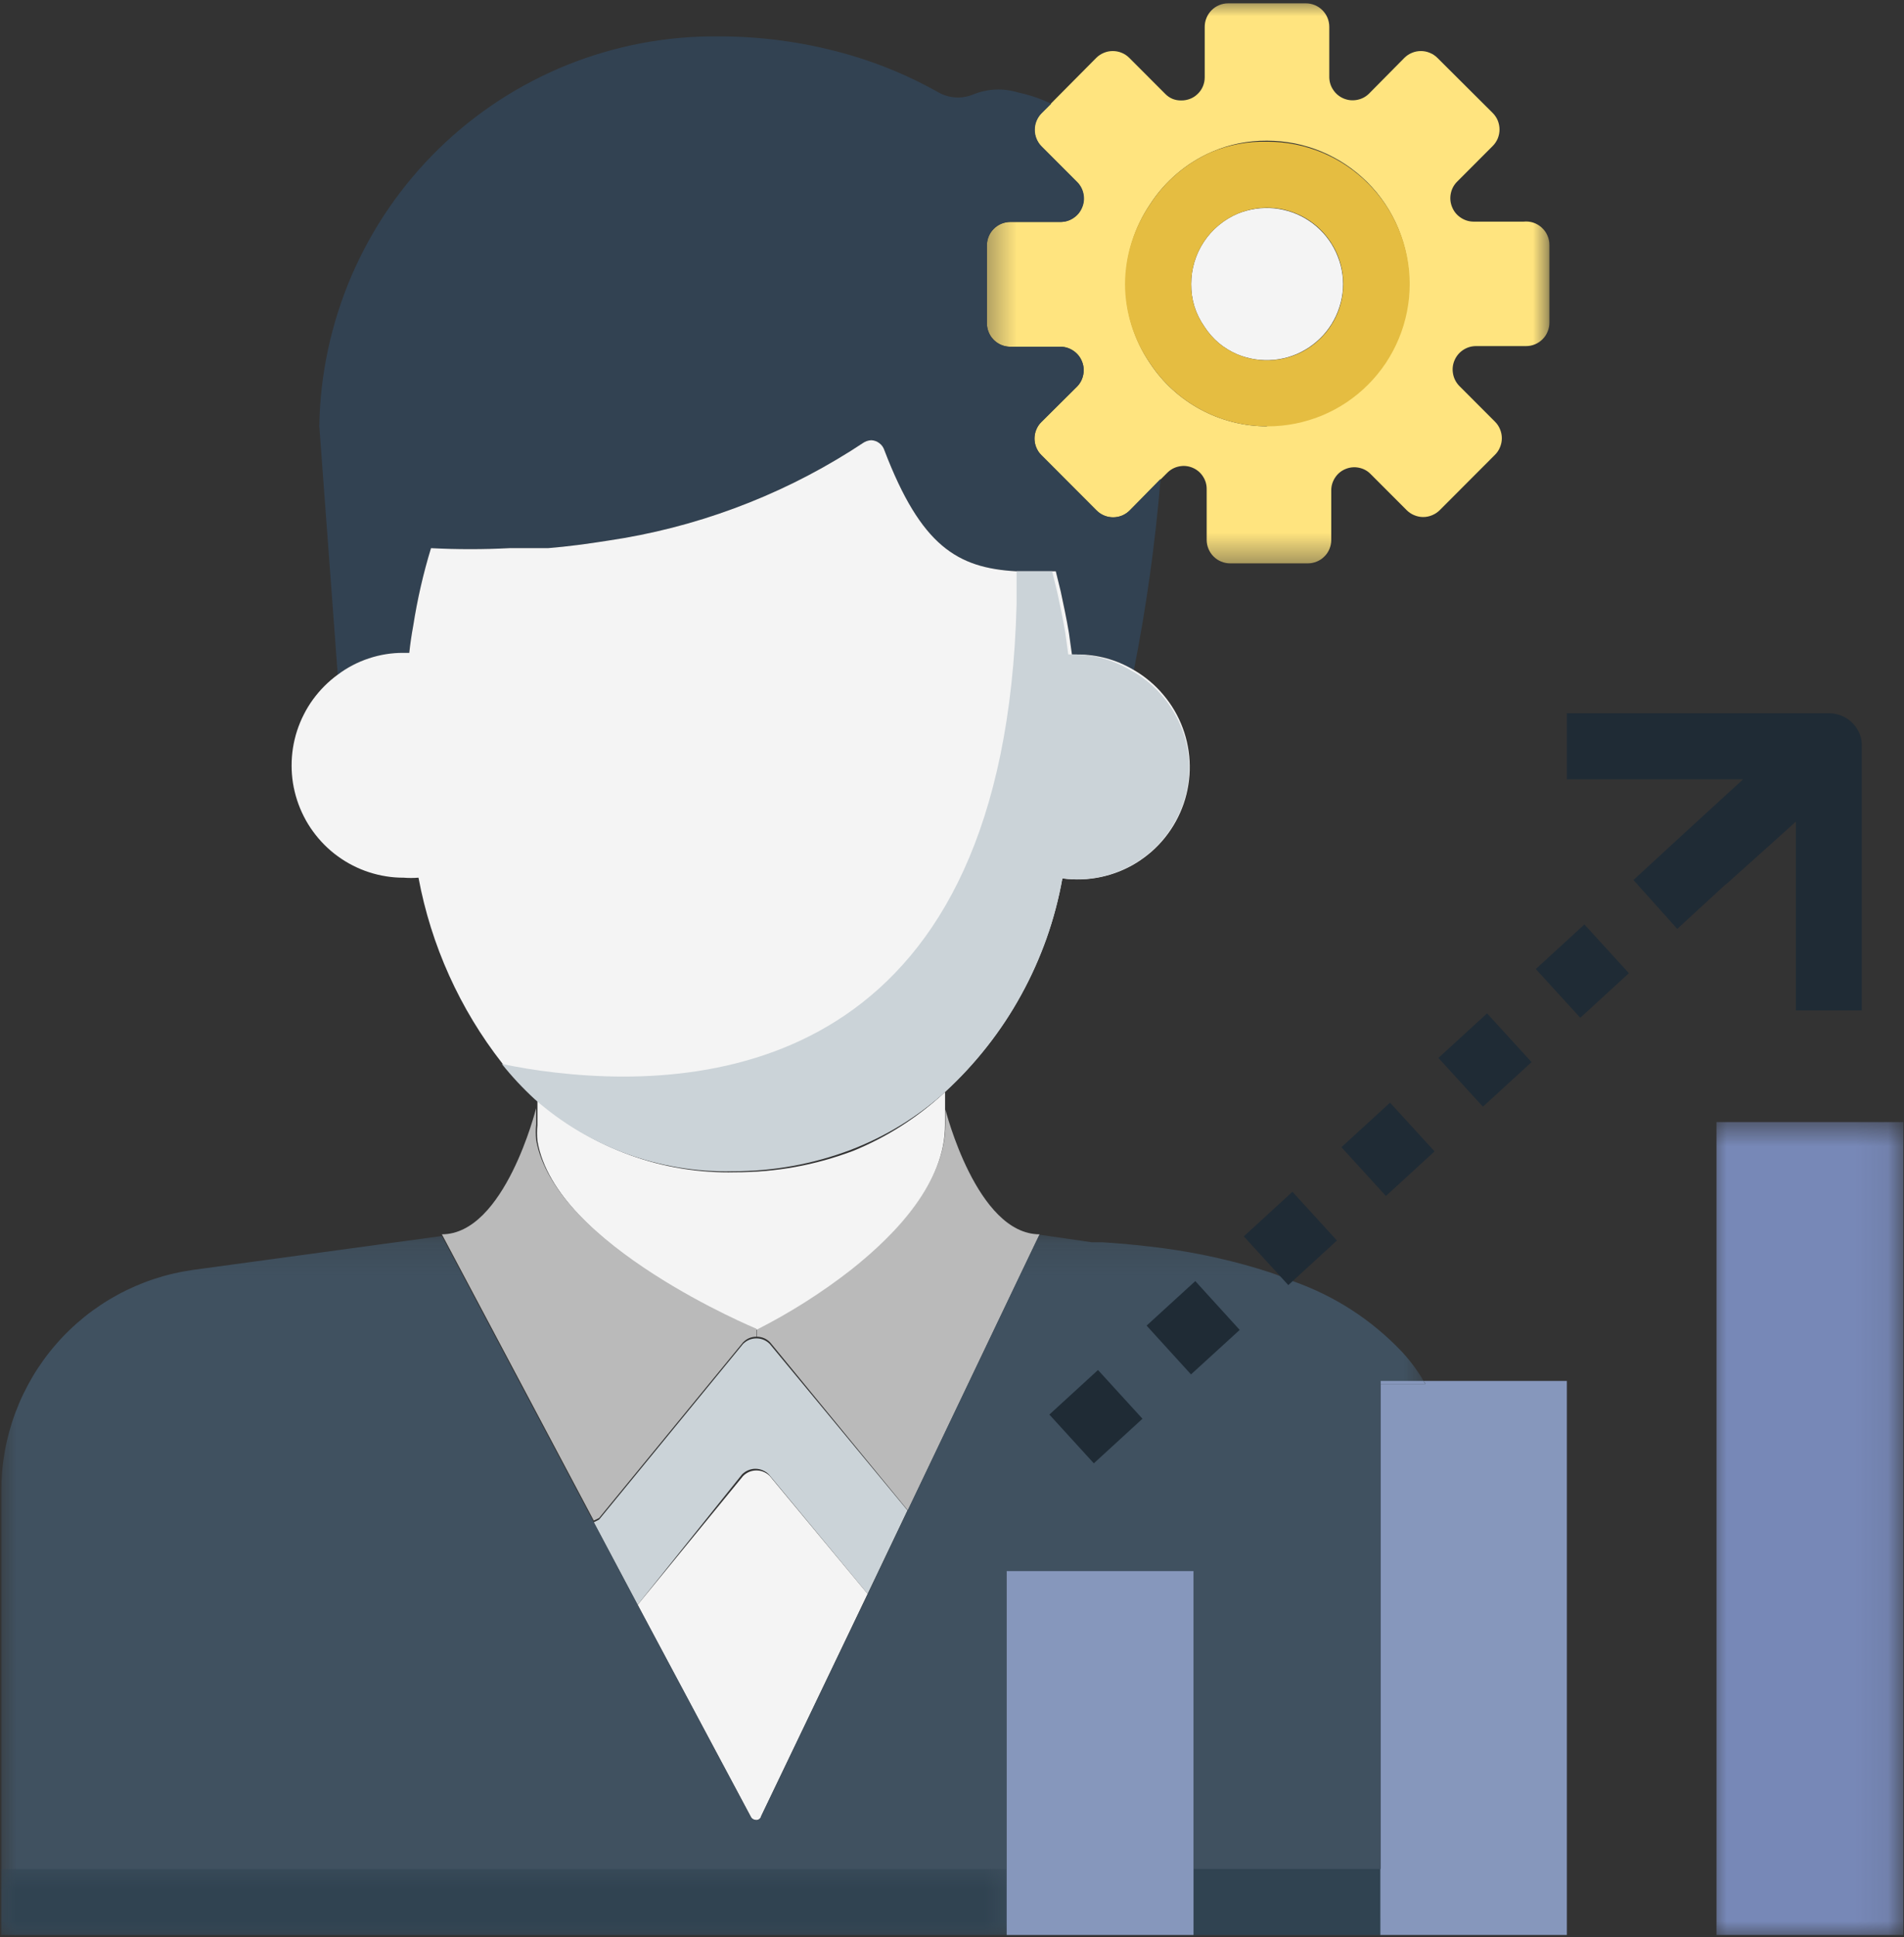<svg width="59" height="60" viewBox="0 0 59 60" fill="none" xmlns="http://www.w3.org/2000/svg">
<rect x="0" y="0" width="59" height="60" fill="#333333" stroke="none"/>
<mask id="mask0_38_370" style="mask-type:luminance" maskUnits="userSpaceOnUse" x="52" y="34" width="7" height="26">
<path d="M52.995 34.679H58.918V60H52.995V34.679Z" fill="white"/>
</mask>
<g mask="url(#mask0_38_370)">
<path d="M53.189 34.752H58.979V59.929H53.189V34.752Z" fill="#7788B7"/>
</g>
<path d="M41.62 8.796C41.619 8.893 41.613 8.99 41.601 9.086C41.588 9.182 41.57 9.277 41.546 9.371C41.522 9.465 41.492 9.557 41.457 9.648C41.422 9.738 41.382 9.826 41.335 9.911C41.29 9.997 41.238 10.079 41.182 10.158C41.126 10.237 41.066 10.312 41.001 10.383C40.935 10.455 40.866 10.522 40.792 10.585C40.718 10.649 40.641 10.707 40.56 10.761C40.48 10.814 40.397 10.863 40.31 10.906C40.223 10.95 40.135 10.988 40.043 11.02C39.952 11.053 39.859 11.079 39.764 11.1C39.67 11.12 39.574 11.136 39.478 11.146C39.382 11.154 39.285 11.158 39.188 11.155C39.091 11.152 38.995 11.145 38.899 11.13C38.804 11.116 38.709 11.095 38.616 11.069C38.523 11.044 38.432 11.012 38.342 10.975C37.915 10.793 37.574 10.506 37.321 10.116C37.044 9.719 36.908 9.28 36.913 8.796C36.913 8.564 36.945 8.336 37.012 8.114C37.079 7.891 37.176 7.684 37.304 7.49C37.432 7.296 37.585 7.125 37.764 6.977C37.942 6.829 38.139 6.708 38.352 6.618C38.442 6.581 38.533 6.55 38.626 6.525C38.719 6.5 38.813 6.48 38.909 6.466C39.004 6.451 39.1 6.444 39.197 6.442C39.293 6.44 39.389 6.443 39.485 6.452C39.581 6.462 39.676 6.478 39.77 6.499C39.865 6.52 39.957 6.546 40.048 6.579C40.139 6.611 40.228 6.65 40.314 6.693C40.401 6.736 40.483 6.785 40.563 6.838C40.644 6.892 40.721 6.95 40.794 7.013C40.867 7.076 40.937 7.144 41.002 7.215C41.067 7.286 41.127 7.361 41.183 7.44C41.238 7.519 41.29 7.6 41.335 7.686C41.381 7.771 41.422 7.858 41.456 7.949C41.492 8.038 41.521 8.13 41.546 8.224C41.57 8.317 41.587 8.412 41.6 8.508C41.613 8.603 41.619 8.7 41.62 8.796Z" fill="#F4F4F4"/>
<mask id="mask1_38_370" style="mask-type:luminance" maskUnits="userSpaceOnUse" x="30" y="0" width="19" height="18">
<path d="M30.405 0H48.03V17.55H30.405V0Z" fill="white"/>
</mask>
<g mask="url(#mask1_38_370)">
<path d="M47.215 6.864H45.653C45.51 6.861 45.378 6.819 45.26 6.738C45.14 6.657 45.053 6.55 44.998 6.417C44.943 6.284 44.928 6.147 44.954 6.005C44.98 5.864 45.043 5.741 45.142 5.637L46.255 4.522C46.323 4.454 46.375 4.375 46.412 4.287C46.447 4.199 46.466 4.107 46.466 4.011C46.466 3.915 46.447 3.823 46.412 3.734C46.375 3.645 46.323 3.568 46.255 3.499L44.54 1.791C44.472 1.724 44.395 1.672 44.305 1.636C44.217 1.599 44.125 1.581 44.03 1.581C43.934 1.581 43.842 1.599 43.754 1.636C43.665 1.672 43.587 1.724 43.519 1.791L42.416 2.906C42.313 3.005 42.19 3.068 42.048 3.094C41.906 3.12 41.77 3.106 41.637 3.051C41.504 2.995 41.397 2.908 41.317 2.789C41.235 2.671 41.194 2.539 41.191 2.394V0.83C41.191 0.734 41.172 0.641 41.136 0.552C41.099 0.464 41.046 0.385 40.978 0.316C40.91 0.248 40.832 0.196 40.744 0.159C40.654 0.122 40.562 0.104 40.466 0.104H38.057C37.96 0.104 37.868 0.122 37.778 0.159C37.69 0.196 37.612 0.248 37.544 0.316C37.476 0.385 37.423 0.464 37.387 0.552C37.35 0.641 37.331 0.734 37.331 0.83V2.394C37.331 2.49 37.313 2.582 37.276 2.671C37.239 2.76 37.187 2.837 37.118 2.904C37.05 2.972 36.972 3.024 36.883 3.059C36.794 3.094 36.702 3.112 36.606 3.111C36.41 3.114 36.243 3.046 36.106 2.906L34.992 1.791C34.925 1.724 34.847 1.672 34.759 1.636C34.669 1.599 34.578 1.581 34.482 1.581C34.386 1.581 34.294 1.599 34.206 1.636C34.118 1.672 34.039 1.724 33.971 1.791L32.267 3.509C32.199 3.577 32.147 3.656 32.111 3.744C32.075 3.833 32.056 3.925 32.056 4.02C32.056 4.116 32.075 4.208 32.111 4.297C32.147 4.386 32.199 4.464 32.267 4.532L33.38 5.647C33.479 5.751 33.542 5.873 33.568 6.015C33.594 6.157 33.58 6.294 33.524 6.427C33.469 6.56 33.382 6.667 33.263 6.748C33.144 6.83 33.012 6.871 32.869 6.874H31.307C31.211 6.874 31.119 6.893 31.029 6.929C30.94 6.966 30.863 7.019 30.794 7.087C30.726 7.154 30.673 7.233 30.637 7.322C30.6 7.411 30.581 7.504 30.581 7.6V10.013C30.581 10.11 30.6 10.202 30.637 10.291C30.673 10.381 30.726 10.459 30.794 10.527C30.863 10.595 30.94 10.647 31.029 10.684C31.119 10.721 31.211 10.739 31.307 10.739H32.869C33.012 10.742 33.144 10.784 33.263 10.866C33.382 10.946 33.469 11.054 33.524 11.186C33.58 11.319 33.594 11.456 33.568 11.598C33.542 11.74 33.479 11.862 33.38 11.967L32.267 13.072C32.199 13.139 32.147 13.218 32.111 13.306C32.075 13.394 32.056 13.486 32.056 13.582C32.056 13.678 32.075 13.771 32.111 13.859C32.147 13.947 32.199 14.026 32.267 14.094L33.982 15.812C34.05 15.88 34.129 15.931 34.217 15.968C34.305 16.004 34.397 16.022 34.493 16.022C34.588 16.022 34.68 16.004 34.769 15.968C34.857 15.931 34.935 15.88 35.003 15.812L36.024 14.789L36.167 14.646C36.27 14.542 36.393 14.475 36.535 14.446C36.679 14.416 36.817 14.43 36.953 14.486C37.088 14.543 37.196 14.632 37.275 14.754C37.356 14.877 37.394 15.011 37.392 15.157V16.722C37.392 16.818 37.411 16.912 37.448 17C37.485 17.089 37.537 17.168 37.605 17.235C37.673 17.303 37.751 17.356 37.84 17.392C37.929 17.429 38.022 17.448 38.118 17.448H40.528C40.623 17.448 40.716 17.429 40.805 17.392C40.894 17.356 40.972 17.303 41.039 17.235C41.108 17.168 41.161 17.089 41.197 17C41.233 16.912 41.252 16.818 41.252 16.722V15.198C41.25 15.052 41.29 14.918 41.369 14.796C41.45 14.672 41.557 14.583 41.692 14.527C41.827 14.471 41.967 14.457 42.109 14.486C42.253 14.515 42.376 14.582 42.477 14.687L43.591 15.802C43.659 15.869 43.736 15.921 43.825 15.957C43.914 15.994 44.006 16.013 44.101 16.013C44.197 16.013 44.289 15.994 44.377 15.957C44.465 15.921 44.544 15.869 44.612 15.802L46.327 14.084C46.394 14.016 46.447 13.938 46.482 13.849C46.519 13.76 46.538 13.668 46.538 13.572C46.538 13.477 46.519 13.385 46.482 13.296C46.447 13.207 46.394 13.129 46.327 13.061L45.214 11.947C45.115 11.842 45.052 11.719 45.026 11.577C45 11.436 45.014 11.299 45.069 11.166C45.125 11.033 45.212 10.926 45.33 10.845C45.45 10.764 45.581 10.722 45.725 10.719H47.287C47.383 10.719 47.475 10.701 47.565 10.664C47.653 10.627 47.731 10.575 47.799 10.507C47.868 10.439 47.92 10.36 47.956 10.271C47.993 10.182 48.012 10.09 48.012 9.993V7.59C48.013 7.487 47.992 7.388 47.95 7.294C47.91 7.2 47.851 7.119 47.775 7.05C47.699 6.98 47.612 6.929 47.515 6.896C47.417 6.864 47.317 6.854 47.215 6.864ZM39.261 13.204C38.902 13.203 38.548 13.159 38.2 13.07C37.852 12.982 37.52 12.853 37.204 12.683C36.888 12.513 36.597 12.306 36.332 12.064C36.067 11.822 35.835 11.551 35.636 11.25C35.39 10.89 35.202 10.499 35.073 10.081C34.944 9.662 34.88 9.234 34.881 8.796C34.881 8.357 34.946 7.927 35.075 7.507C35.203 7.088 35.39 6.696 35.636 6.332C35.868 5.972 36.146 5.654 36.471 5.378C36.796 5.101 37.155 4.877 37.546 4.706C38.093 4.469 38.665 4.354 39.261 4.358C39.406 4.358 39.549 4.366 39.693 4.379C39.836 4.394 39.979 4.414 40.12 4.442C40.262 4.47 40.401 4.506 40.539 4.548C40.677 4.59 40.813 4.638 40.945 4.693C41.079 4.749 41.209 4.81 41.336 4.879C41.463 4.946 41.587 5.02 41.707 5.101C41.827 5.181 41.942 5.266 42.054 5.359C42.165 5.45 42.272 5.547 42.374 5.648C42.476 5.75 42.573 5.858 42.665 5.969C42.756 6.081 42.841 6.196 42.922 6.317C43.002 6.437 43.076 6.56 43.144 6.688C43.212 6.815 43.274 6.945 43.329 7.079C43.383 7.213 43.432 7.348 43.474 7.486C43.516 7.625 43.551 7.764 43.579 7.906C43.607 8.048 43.629 8.19 43.642 8.334C43.657 8.477 43.663 8.622 43.663 8.766C43.663 8.911 43.657 9.054 43.642 9.198C43.629 9.342 43.607 9.485 43.579 9.626C43.551 9.768 43.516 9.907 43.474 10.046C43.432 10.184 43.383 10.319 43.329 10.453C43.274 10.586 43.212 10.717 43.144 10.844C43.076 10.971 43.002 11.095 42.922 11.216C42.841 11.335 42.756 11.451 42.665 11.563C42.573 11.674 42.476 11.781 42.374 11.883C42.272 11.986 42.165 12.082 42.054 12.174C41.942 12.265 41.827 12.351 41.707 12.431C41.587 12.511 41.463 12.586 41.336 12.654C41.209 12.722 41.079 12.784 40.945 12.839C40.813 12.894 40.677 12.943 40.539 12.984C40.401 13.026 40.262 13.061 40.12 13.089C39.979 13.117 39.836 13.138 39.693 13.152C39.549 13.166 39.406 13.173 39.261 13.173V13.204Z" fill="#FFE47F"/>
</g>
<path d="M32.215 38.228L28.131 46.778L23.863 41.573C23.75 41.459 23.614 41.402 23.454 41.399V41.154C24.487 40.63 25.46 40.014 26.375 39.303C27.835 38.147 29.296 36.572 29.296 34.813V34.363C29.296 34.363 30.265 38.228 32.215 38.228Z" fill="#BABABA"/>
<path d="M28.121 46.778L26.886 49.365L23.822 45.663C23.767 45.608 23.704 45.566 23.632 45.536C23.561 45.506 23.486 45.49 23.408 45.49C23.331 45.49 23.256 45.506 23.184 45.536C23.113 45.566 23.05 45.608 22.995 45.663L19.758 49.703L18.4 47.147L18.564 47.064L23.025 41.624C23.081 41.569 23.144 41.526 23.215 41.496C23.287 41.466 23.362 41.452 23.439 41.452C23.517 41.452 23.592 41.466 23.663 41.496C23.735 41.526 23.798 41.569 23.852 41.624L28.121 46.778Z" fill="#CBD3D8"/>
<path d="M26.886 49.365L23.587 56.248C23.578 56.294 23.552 56.329 23.511 56.351C23.47 56.374 23.427 56.377 23.383 56.361C23.324 56.347 23.283 56.313 23.26 56.258L19.759 49.703L23.026 45.714C23.081 45.659 23.144 45.617 23.215 45.586C23.287 45.556 23.362 45.542 23.439 45.542C23.517 45.542 23.592 45.556 23.663 45.586C23.735 45.617 23.798 45.659 23.853 45.714L26.886 49.365Z" fill="#F4F4F4"/>
<path d="M42.773 57.884H42.784V59.418H42.773V57.884Z" fill="#405160"/>
<mask id="mask2_38_370" style="mask-type:luminance" maskUnits="userSpaceOnUse" x="0" y="38" width="45" height="22">
<path d="M0 38.155H44.306V60H0V38.155Z" fill="white"/>
</mask>
<g mask="url(#mask2_38_370)">
<path d="M42.784 57.884V42.862H44.173L44.112 42.769C43.916 42.433 43.684 42.123 43.417 41.839C42.471 40.855 41.354 40.136 40.068 39.681C39.943 39.619 39.814 39.569 39.68 39.528C39.455 39.436 39.22 39.364 38.986 39.292C37.89 38.963 36.773 38.736 35.636 38.608C35.024 38.536 34.503 38.495 34.145 38.474H33.829L32.206 38.239L28.121 46.789L26.886 49.376L23.587 56.248C23.578 56.294 23.552 56.329 23.511 56.351C23.47 56.374 23.427 56.377 23.383 56.361C23.324 56.347 23.283 56.313 23.26 56.258L19.759 49.703L18.4 47.147L13.693 38.28L5.963 39.333C5.76 39.362 5.558 39.4 5.359 39.447C5.158 39.494 4.961 39.55 4.766 39.615C4.571 39.679 4.379 39.753 4.191 39.834C4.003 39.917 3.818 40.006 3.637 40.105C3.457 40.203 3.281 40.309 3.111 40.423C2.94 40.537 2.774 40.658 2.614 40.787C2.454 40.916 2.3 41.052 2.153 41.195C2.004 41.337 1.863 41.486 1.729 41.642C1.594 41.797 1.466 41.958 1.346 42.125C1.226 42.291 1.113 42.463 1.009 42.639C0.904 42.817 0.807 42.998 0.718 43.184C0.629 43.369 0.549 43.558 0.477 43.751C0.405 43.943 0.342 44.139 0.287 44.337C0.233 44.535 0.187 44.736 0.151 44.938C0.114 45.14 0.086 45.344 0.068 45.549C0.05 45.753 0.041 45.959 0.041 46.164V59.929H31.194V48.681H36.984V59.929H42.784V57.884Z" fill="#405160"/>
</g>
<mask id="mask3_38_370" style="mask-type:luminance" maskUnits="userSpaceOnUse" x="0" y="57" width="32" height="3">
<path d="M0 57.766H31.398V60H0V57.766Z" fill="white"/>
</mask>
<g mask="url(#mask3_38_370)">
<path d="M0.041 57.884H31.194V59.929H0.041V57.884Z" fill="#304351"/>
</g>
<path d="M42.784 59.418V59.929H36.984V57.884H42.773V59.418H42.784Z" fill="#304351"/>
<path d="M29.285 33.821V34.844C29.285 36.603 27.824 38.178 26.365 39.333C25.451 40.044 24.477 40.661 23.444 41.184C23.444 41.184 17.195 38.608 16.654 35.335C16.639 35.171 16.639 35.007 16.654 34.844V34.077C17.072 34.446 17.522 34.772 18.001 35.056C18.481 35.342 18.984 35.579 19.507 35.769C20.032 35.96 20.569 36.101 21.119 36.191C21.669 36.281 22.223 36.32 22.78 36.306C24.043 36.309 25.265 36.087 26.447 35.641C27.503 35.207 28.449 34.6 29.285 33.821Z" fill="#F4F4F4"/>
<path d="M23.444 41.154V41.399C23.28 41.399 23.141 41.457 23.026 41.573L18.564 47.014L18.4 47.095L13.693 38.228C15.643 38.228 16.613 34.322 16.613 34.322V34.813C16.598 34.977 16.598 35.14 16.613 35.304C17.195 38.577 23.444 41.154 23.444 41.154Z" fill="#BABABA"/>
<path d="M35.963 14.831C35.799 16.819 35.524 18.794 35.136 20.752C34.595 20.43 34.009 20.27 33.38 20.27H33.216L33.124 19.606C33.053 19.177 32.972 18.747 32.869 18.318L32.716 17.694H32.634C32.256 17.694 31.909 17.694 31.613 17.694H31.491C29.663 17.591 28.539 16.907 27.407 13.951C27.378 13.86 27.327 13.785 27.252 13.728C27.177 13.67 27.092 13.638 26.997 13.634C26.9 13.64 26.812 13.67 26.733 13.726L26.354 13.971C25.213 14.688 24.01 15.28 22.745 15.747C21.481 16.214 20.182 16.546 18.849 16.743C18.206 16.845 17.593 16.927 16.98 16.977H15.786C14.976 17.019 14.166 17.019 13.356 16.977C13.115 17.766 12.932 18.567 12.805 19.381C12.753 19.657 12.713 19.933 12.672 20.22H12.508C12.141 20.217 11.782 20.274 11.432 20.39C11.083 20.505 10.761 20.673 10.466 20.895L9.894 13.194C9.901 12.794 9.927 12.395 9.972 11.997C10.018 11.6 10.083 11.205 10.167 10.814C10.252 10.422 10.354 10.036 10.477 9.655C10.598 9.274 10.738 8.9 10.896 8.532C11.056 8.165 11.231 7.806 11.425 7.456C11.618 7.105 11.828 6.766 12.055 6.436C12.282 6.106 12.525 5.788 12.782 5.483C13.04 5.177 13.312 4.884 13.598 4.605C13.884 4.326 14.184 4.061 14.496 3.811C14.808 3.562 15.132 3.327 15.467 3.109C15.802 2.891 16.146 2.69 16.501 2.506C16.856 2.321 17.219 2.155 17.59 2.005C17.961 1.857 18.339 1.726 18.722 1.615C19.106 1.503 19.494 1.41 19.887 1.336C20.28 1.263 20.675 1.208 21.073 1.173C21.471 1.138 21.87 1.123 22.27 1.127C23.66 1.126 25.021 1.321 26.354 1.71C27.303 1.989 28.209 2.371 29.07 2.855C29.235 2.951 29.413 3.004 29.604 3.017C29.794 3.029 29.977 2.999 30.153 2.927C30.612 2.744 31.079 2.724 31.552 2.865C31.906 2.941 32.246 3.056 32.573 3.213L32.276 3.509C32.209 3.577 32.158 3.656 32.121 3.744C32.084 3.833 32.067 3.925 32.067 4.02C32.067 4.116 32.084 4.208 32.121 4.297C32.158 4.386 32.209 4.464 32.276 4.532L33.39 5.647C33.489 5.751 33.551 5.873 33.578 6.015C33.604 6.157 33.59 6.294 33.534 6.427C33.479 6.56 33.392 6.667 33.273 6.748C33.154 6.83 33.023 6.871 32.88 6.874H31.307C31.211 6.874 31.119 6.893 31.029 6.929C30.94 6.966 30.863 7.019 30.794 7.087C30.726 7.154 30.673 7.233 30.637 7.322C30.6 7.411 30.581 7.504 30.581 7.6V10.013C30.581 10.11 30.6 10.202 30.637 10.291C30.673 10.381 30.726 10.459 30.794 10.527C30.863 10.595 30.94 10.647 31.029 10.684C31.119 10.721 31.211 10.739 31.307 10.739H32.869C33.012 10.742 33.144 10.784 33.263 10.865C33.382 10.946 33.469 11.054 33.524 11.186C33.58 11.319 33.594 11.456 33.568 11.598C33.542 11.74 33.479 11.862 33.38 11.967L32.267 13.072C32.199 13.139 32.147 13.218 32.111 13.306C32.075 13.394 32.056 13.486 32.056 13.582C32.056 13.678 32.075 13.771 32.111 13.859C32.147 13.947 32.199 14.026 32.267 14.094L33.982 15.812C34.05 15.88 34.129 15.931 34.217 15.968C34.305 16.004 34.397 16.022 34.493 16.022C34.588 16.022 34.68 16.004 34.769 15.968C34.857 15.931 34.935 15.88 35.003 15.812L35.963 14.831Z" fill="#324252"/>
<path d="M35.136 20.752C34.595 20.43 34.009 20.27 33.38 20.27H33.216L33.124 19.606C33.053 19.177 32.961 18.747 32.869 18.318L32.716 17.694H32.634C32.256 17.694 31.909 17.694 31.613 17.694H31.491C29.663 17.591 28.539 16.907 27.407 13.951C27.378 13.86 27.327 13.785 27.252 13.728C27.177 13.67 27.092 13.638 26.997 13.634C26.9 13.64 26.812 13.67 26.733 13.726L26.354 13.971C25.213 14.688 24.01 15.28 22.745 15.747C21.481 16.214 20.182 16.546 18.849 16.743C18.206 16.845 17.593 16.927 16.98 16.977H15.786C14.976 17.019 14.166 17.019 13.356 16.977C13.115 17.766 12.932 18.567 12.805 19.381C12.754 19.657 12.713 19.933 12.682 20.22H12.508C12.141 20.217 11.782 20.274 11.432 20.39C11.083 20.505 10.761 20.673 10.466 20.895C10.319 21.002 10.181 21.12 10.052 21.249C9.923 21.378 9.806 21.517 9.698 21.664C9.591 21.811 9.496 21.966 9.414 22.13C9.331 22.291 9.262 22.46 9.205 22.634C9.149 22.807 9.107 22.984 9.078 23.164C9.05 23.345 9.036 23.526 9.036 23.708C9.036 23.89 9.05 24.072 9.078 24.252C9.107 24.431 9.15 24.609 9.206 24.782C9.263 24.956 9.332 25.124 9.415 25.286C9.497 25.449 9.592 25.604 9.7 25.751C9.807 25.899 9.925 26.037 10.053 26.166C10.182 26.295 10.32 26.414 10.468 26.52C10.615 26.628 10.77 26.723 10.932 26.805C11.094 26.888 11.262 26.958 11.436 27.014C11.608 27.07 11.786 27.113 11.965 27.141C12.146 27.17 12.326 27.184 12.508 27.183C12.661 27.195 12.815 27.195 12.968 27.183C13.164 28.232 13.481 29.242 13.919 30.214C14.358 31.186 14.905 32.091 15.562 32.931C15.873 33.323 16.213 33.687 16.583 34.026C17.002 34.394 17.451 34.721 17.931 35.005C18.41 35.29 18.912 35.528 19.436 35.719C19.96 35.909 20.497 36.05 21.047 36.14C21.598 36.23 22.152 36.269 22.709 36.255C23.972 36.258 25.194 36.037 26.375 35.59C27.458 35.174 28.431 34.578 29.296 33.801C29.766 33.368 30.199 32.9 30.594 32.397C30.989 31.893 31.34 31.361 31.648 30.8C31.956 30.24 32.217 29.657 32.431 29.054C32.644 28.451 32.807 27.834 32.92 27.205C33.118 27.232 33.317 27.242 33.517 27.235C33.715 27.228 33.913 27.204 34.109 27.163C34.304 27.122 34.495 27.064 34.68 26.991C34.865 26.917 35.044 26.828 35.214 26.723C35.383 26.618 35.543 26.499 35.694 26.367C35.843 26.234 35.981 26.091 36.105 25.934C36.23 25.778 36.34 25.613 36.437 25.437C36.533 25.262 36.614 25.08 36.679 24.891C36.744 24.702 36.792 24.508 36.823 24.311C36.855 24.113 36.87 23.915 36.867 23.715C36.865 23.515 36.845 23.316 36.808 23.12C36.772 22.924 36.719 22.732 36.649 22.544C36.579 22.356 36.494 22.177 36.393 22.004C36.292 21.832 36.176 21.669 36.047 21.517C35.919 21.363 35.778 21.223 35.625 21.095C35.471 20.966 35.309 20.851 35.136 20.752Z" fill="#F4F4F4"/>
<path d="M36.851 23.758C36.851 23.882 36.845 24.005 36.832 24.128C36.818 24.25 36.799 24.372 36.773 24.493C36.747 24.614 36.715 24.732 36.676 24.849C36.637 24.967 36.593 25.082 36.541 25.195C36.491 25.307 36.433 25.417 36.37 25.522C36.308 25.629 36.24 25.732 36.167 25.831C36.093 25.931 36.014 26.026 35.931 26.116C35.847 26.207 35.76 26.293 35.666 26.374C35.573 26.455 35.476 26.532 35.376 26.603C35.275 26.674 35.17 26.739 35.062 26.799C34.955 26.859 34.844 26.913 34.731 26.962C34.616 27.009 34.501 27.051 34.383 27.087C34.264 27.122 34.145 27.151 34.024 27.175C33.903 27.197 33.78 27.214 33.658 27.224C33.535 27.234 33.412 27.237 33.289 27.234C33.166 27.231 33.042 27.22 32.92 27.205C32.808 27.836 32.644 28.455 32.431 29.061C32.216 29.666 31.955 30.25 31.646 30.812C31.338 31.375 30.985 31.909 30.588 32.413C30.192 32.918 29.758 33.388 29.285 33.821C28.422 34.598 27.448 35.194 26.365 35.611C25.183 36.057 23.961 36.278 22.699 36.275C22.141 36.289 21.587 36.25 21.038 36.16C20.487 36.07 19.95 35.929 19.426 35.739C18.901 35.548 18.4 35.31 17.92 35.026C17.44 34.741 16.991 34.414 16.572 34.046C16.204 33.708 15.863 33.343 15.551 32.952C16.051 33.054 16.572 33.146 17.205 33.218C22.505 33.831 31.144 32.665 31.501 18.716C31.501 18.389 31.501 18.041 31.501 17.694C31.827 17.694 32.175 17.694 32.522 17.694H32.603L32.756 18.318C32.849 18.747 32.941 19.177 33.012 19.606L33.103 20.27H33.267C33.897 20.27 34.482 20.43 35.023 20.752C35.296 20.898 35.544 21.077 35.768 21.291C35.992 21.503 36.185 21.742 36.345 22.006C36.506 22.27 36.629 22.551 36.715 22.848C36.801 23.146 36.846 23.448 36.851 23.758Z" fill="#CBD3D8"/>
<path d="M48.553 42.77V59.929H42.784V42.862H44.172L44.111 42.77H48.553Z" fill="#8697BC"/>
<path d="M42.773 57.884H42.784V59.929H42.773V57.884Z" fill="#8697BC"/>
<path d="M44.163 42.862H42.784V42.77H44.111L44.163 42.862Z" fill="#8697BC"/>
<path d="M31.194 48.659H36.984V59.929H31.194V48.659Z" fill="#8697BC"/>
<path d="M47.59 30.012L49.097 28.632L50.476 30.141L48.969 31.522L47.59 30.012Z" fill="#1F2B35"/>
<path d="M35.53 41.056L37.039 39.677L38.415 41.189L36.906 42.567L35.53 41.056Z" fill="#1F2B35"/>
<path d="M38.542 38.292L40.049 36.911L41.428 38.42L39.921 39.801L38.542 38.292Z" fill="#1F2B35"/>
<path d="M41.567 35.531L43.074 34.151L44.453 35.66L42.946 37.041L41.567 35.531Z" fill="#1F2B35"/>
<path d="M32.517 43.811L34.024 42.431L35.402 43.94L33.895 45.321L32.517 43.811Z" fill="#1F2B35"/>
<path d="M44.573 32.766L46.08 31.386L47.459 32.895L45.952 34.276L44.573 32.766Z" fill="#1F2B35"/>
<path d="M53.486 27.388L55.037 25.998L55.65 25.446V31.295H57.692V23.114C57.697 22.987 57.677 22.864 57.631 22.745C57.594 22.649 57.544 22.561 57.48 22.48C57.416 22.399 57.342 22.33 57.257 22.271C57.172 22.213 57.081 22.168 56.982 22.137C56.884 22.107 56.785 22.092 56.681 22.091H48.553V24.137H54.016L53.679 24.443L52.116 25.875L50.616 27.255L51.974 28.769L53.475 27.388H53.486Z" fill="#1F2B35"/>
<path d="M39.261 4.389C38.668 4.374 38.096 4.48 37.546 4.706C37.155 4.877 36.796 5.101 36.471 5.378C36.146 5.654 35.868 5.972 35.636 6.332C35.387 6.695 35.196 7.086 35.064 7.506C34.931 7.926 34.864 8.356 34.861 8.796C34.862 9.235 34.93 9.664 35.062 10.083C35.195 10.501 35.386 10.891 35.636 11.25C35.836 11.552 36.069 11.825 36.336 12.067C36.602 12.31 36.895 12.517 37.213 12.688C37.531 12.858 37.866 12.987 38.216 13.074C38.566 13.162 38.921 13.205 39.281 13.204C39.426 13.204 39.569 13.198 39.713 13.183C39.856 13.168 39.999 13.148 40.141 13.119C40.281 13.091 40.421 13.056 40.559 13.014C40.697 12.973 40.833 12.924 40.966 12.869C41.099 12.814 41.229 12.752 41.357 12.684C41.484 12.616 41.607 12.541 41.727 12.462C41.846 12.381 41.962 12.295 42.073 12.204C42.185 12.113 42.291 12.015 42.393 11.913C42.495 11.811 42.592 11.704 42.683 11.593C42.775 11.481 42.861 11.365 42.941 11.246C43.021 11.125 43.095 11.001 43.163 10.874C43.231 10.747 43.292 10.616 43.347 10.483C43.403 10.35 43.451 10.214 43.493 10.076C43.535 9.937 43.569 9.798 43.598 9.656C43.626 9.515 43.647 9.372 43.662 9.229C43.675 9.085 43.683 8.941 43.683 8.796C43.683 8.653 43.675 8.508 43.662 8.365C43.647 8.221 43.626 8.079 43.598 7.937C43.569 7.795 43.535 7.655 43.493 7.517C43.451 7.378 43.403 7.243 43.347 7.11C43.292 6.976 43.231 6.846 43.163 6.719C43.095 6.591 43.021 6.468 42.941 6.348C42.861 6.227 42.775 6.112 42.683 6C42.592 5.889 42.495 5.782 42.393 5.68C42.291 5.578 42.185 5.481 42.073 5.39C41.962 5.297 41.846 5.212 41.727 5.132C41.607 5.051 41.484 4.977 41.357 4.91C41.229 4.842 41.099 4.78 40.966 4.724C40.833 4.669 40.697 4.621 40.559 4.579C40.421 4.536 40.281 4.501 40.141 4.473C39.999 4.445 39.856 4.424 39.713 4.41C39.569 4.396 39.426 4.389 39.281 4.389H39.261ZM39.261 11.159C38.942 11.16 38.636 11.098 38.342 10.975C37.914 10.793 37.574 10.506 37.321 10.116C37.044 9.719 36.908 9.28 36.913 8.796C36.913 8.564 36.945 8.336 37.012 8.114C37.079 7.891 37.176 7.684 37.304 7.49C37.432 7.296 37.585 7.125 37.764 6.977C37.942 6.829 38.139 6.708 38.352 6.618C38.433 6.584 38.514 6.555 38.598 6.531C38.681 6.506 38.766 6.486 38.851 6.471C38.937 6.455 39.023 6.445 39.11 6.44C39.197 6.434 39.283 6.433 39.371 6.437C39.457 6.441 39.544 6.449 39.63 6.463C39.716 6.476 39.8 6.494 39.885 6.517C39.968 6.54 40.05 6.568 40.132 6.6C40.212 6.632 40.292 6.668 40.368 6.708C40.445 6.749 40.52 6.794 40.592 6.843C40.663 6.892 40.732 6.945 40.799 7.001C40.865 7.058 40.927 7.119 40.987 7.182C41.046 7.246 41.102 7.312 41.154 7.382C41.206 7.452 41.255 7.524 41.298 7.6C41.343 7.674 41.383 7.752 41.418 7.831C41.454 7.911 41.485 7.992 41.511 8.075C41.538 8.158 41.559 8.241 41.577 8.327C41.594 8.412 41.607 8.498 41.614 8.586C41.622 8.672 41.625 8.759 41.623 8.847C41.621 8.933 41.614 9.02 41.604 9.106C41.592 9.193 41.576 9.278 41.555 9.362C41.534 9.448 41.509 9.53 41.479 9.613C41.449 9.694 41.415 9.774 41.376 9.852C41.336 9.93 41.294 10.005 41.246 10.078C41.2 10.152 41.148 10.222 41.093 10.29C41.038 10.357 40.979 10.421 40.917 10.482C40.855 10.543 40.79 10.601 40.722 10.654C40.654 10.708 40.583 10.758 40.508 10.804C40.434 10.85 40.359 10.892 40.28 10.93C40.202 10.966 40.121 10.999 40.039 11.028C39.956 11.056 39.873 11.081 39.789 11.1C39.703 11.12 39.618 11.134 39.532 11.144C39.445 11.153 39.358 11.158 39.272 11.159H39.261Z" fill="#E5BD41"/>
</svg>
